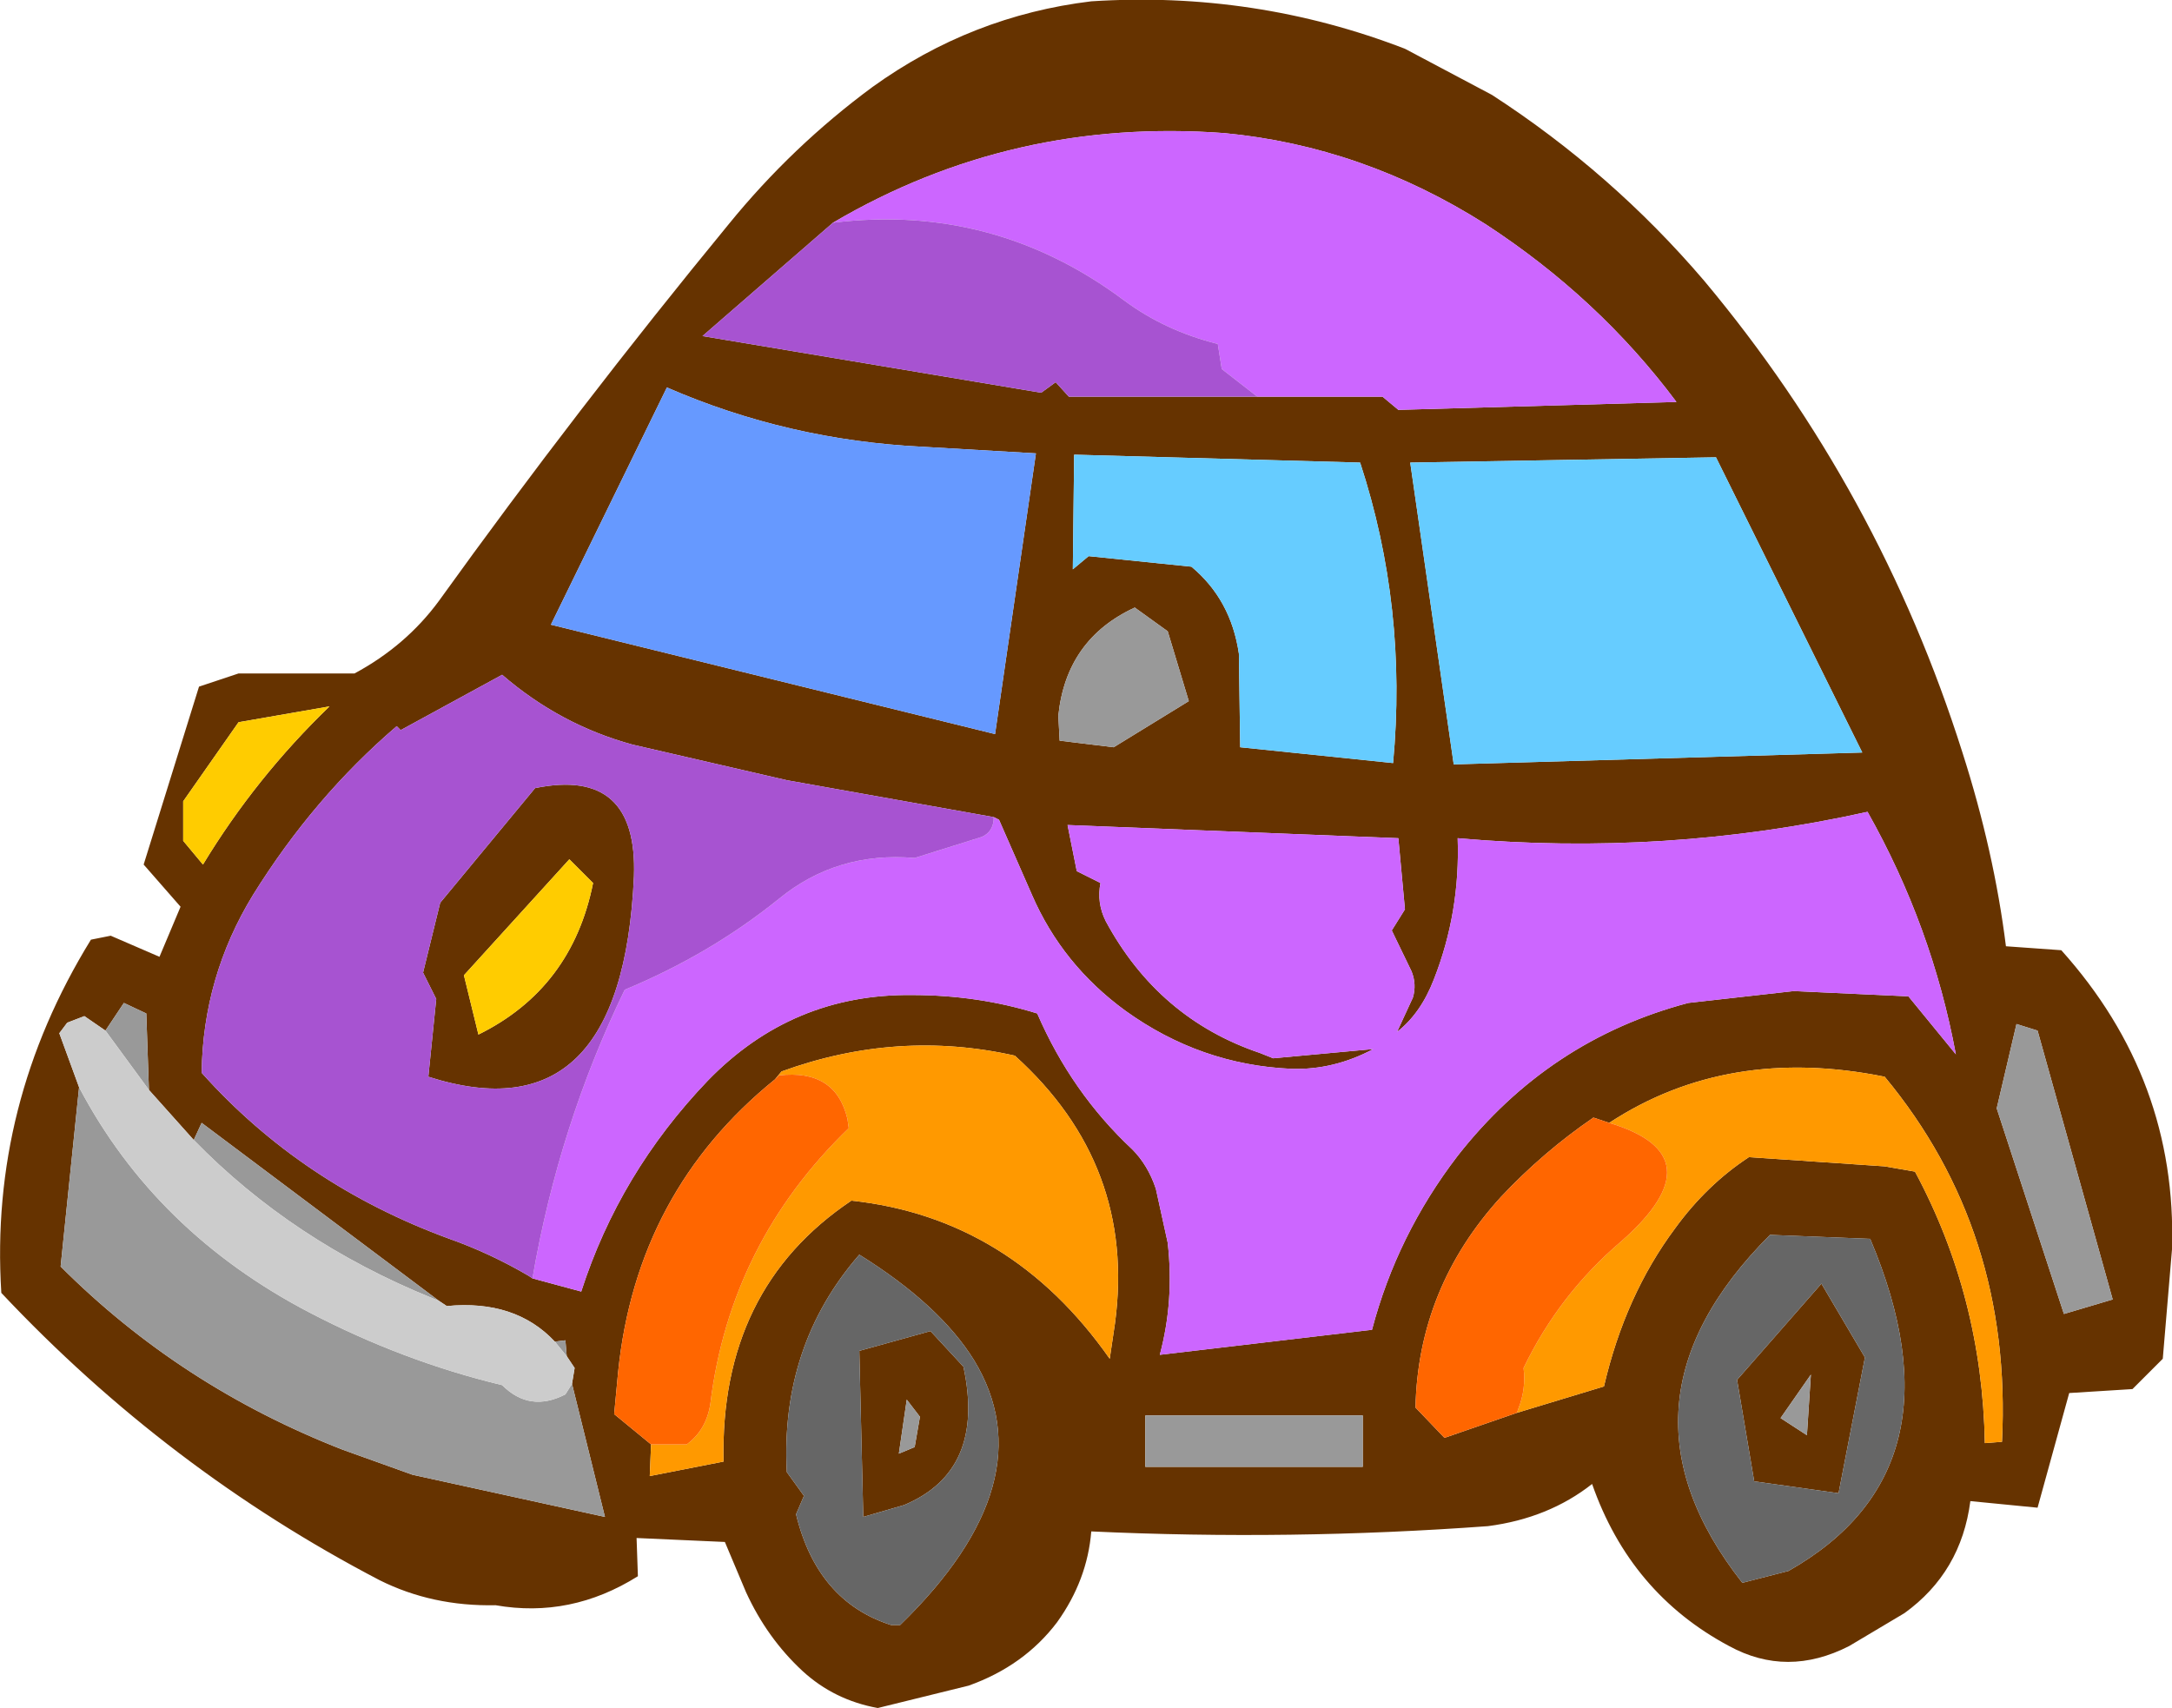 <?xml version="1.0" encoding="UTF-8" standalone="no"?>
<svg xmlns:xlink="http://www.w3.org/1999/xlink" height="64.8px" width="82.4px" xmlns="http://www.w3.org/2000/svg">
  <g transform="matrix(1.0, 0.0, 0.0, 1.0, 41.25, 32.3)">
    <path d="M12.05 -30.45 L15.35 -28.7 Q19.9 -25.75 23.4 -21.65 30.05 -13.7 33.2 -3.75 34.4 0.0 34.85 3.6 L36.95 3.75 Q41.35 8.65 41.15 15.1 L40.8 19.25 39.65 20.4 37.25 20.55 36.05 24.9 33.5 24.65 Q33.15 27.35 31.0 28.9 L28.9 30.15 Q26.55 31.35 24.35 30.15 20.6 28.15 19.15 24.0 17.5 25.3 15.2 25.6 7.7 26.15 0.15 25.8 0.0 27.65 -1.15 29.25 -2.4 30.9 -4.5 31.65 L-7.95 32.5 Q-9.6 32.2 -10.8 31.1 -12.15 29.85 -12.95 28.1 L-13.75 26.2 -17.1 26.05 -17.05 27.5 Q-19.6 29.1 -22.45 28.6 -24.85 28.65 -26.85 27.65 -34.9 23.45 -41.2 16.75 -41.65 9.6 -37.8 3.35 L-37.05 3.2 -35.2 4.0 -34.4 2.1 -35.8 0.5 -33.7 -6.25 -32.2 -6.75 -27.8 -6.75 Q-25.85 -7.8 -24.6 -9.5 -19.35 -16.8 -13.6 -23.8 -11.2 -26.75 -8.15 -29.0 -4.4 -31.7 0.15 -32.25 6.35 -32.65 12.05 -30.45 M6.45 -17.25 L11.2 -17.25 11.8 -16.75 22.35 -17.05 Q19.4 -21.0 15.1 -23.8 10.45 -26.75 5.2 -27.25 -2.85 -27.85 -9.65 -23.85 L-14.6 -19.55 -1.75 -17.4 -1.2 -17.8 -0.7 -17.25 6.45 -17.25 M3.95 -10.8 Q5.45 -9.55 5.75 -7.5 L5.8 -3.95 11.6 -3.35 Q12.15 -9.25 10.35 -14.75 L-0.5 -15.05 -0.55 -10.7 0.05 -11.2 3.95 -10.8 M3.05 -8.35 L1.8 -9.25 Q-0.8 -8.05 -1.1 -5.15 L-1.05 -4.2 1.0 -3.95 3.85 -5.7 3.05 -8.35 M13.9 -3.3 L29.4 -3.75 23.85 -14.95 12.25 -14.75 13.9 -3.3 M-21.05 16.2 L-19.2 16.7 Q-17.75 12.2 -14.4 8.7 -11.2 5.4 -6.65 5.45 -4.15 5.45 -1.9 6.15 -0.6 9.15 1.7 11.3 2.3 11.9 2.6 12.8 L3.05 14.85 Q3.3 17.05 2.75 19.1 L10.8 18.15 Q11.75 14.55 14.05 11.55 17.5 7.15 22.8 5.75 L26.8 5.3 31.15 5.5 32.95 7.7 Q32.05 2.85 29.6 -1.5 21.95 0.2 14.05 -0.5 14.15 2.3 13.15 4.85 12.65 6.15 11.75 6.85 L12.35 5.55 Q12.5 5.05 12.3 4.55 L11.55 3.0 12.05 2.2 11.8 -0.5 -0.75 -1.0 -0.4 0.75 0.5 1.2 Q0.35 1.95 0.7 2.65 2.7 6.35 6.55 7.65 L7.05 7.85 10.85 7.5 Q9.35 8.3 7.75 8.25 4.3 8.1 1.45 6.05 -0.95 4.3 -2.1 1.65 L-3.35 -1.2 -3.55 -1.3 -11.4 -2.7 -17.25 -4.05 Q-20.0 -4.8 -22.2 -6.7 L-26.05 -4.6 -26.2 -4.75 Q-29.35 -2.05 -31.65 1.65 -33.55 4.75 -33.6 8.4 -29.8 12.65 -24.2 14.7 -22.65 15.25 -21.2 16.1 L-21.05 16.2 M34.5 9.75 L37.05 17.55 38.9 17.0 36.05 6.8 35.25 6.55 34.5 9.75 M16.3 21.3 L19.6 20.3 Q20.4 16.85 22.3 14.3 23.5 12.65 25.1 11.6 L30.25 11.95 31.4 12.15 Q33.95 16.9 34.05 22.45 L34.7 22.4 Q35.1 14.4 30.25 8.55 24.3 7.35 19.8 10.3 L19.2 10.1 Q17.3 11.4 15.7 13.1 12.55 16.55 12.45 21.1 L13.55 22.25 16.3 21.3 M25.9 14.55 Q19.5 20.95 24.85 27.75 L26.6 27.3 Q33.4 23.45 29.7 14.7 L25.9 14.55 M24.65 20.05 L27.85 16.4 29.5 19.2 28.5 24.35 25.3 23.9 24.65 20.05 M27.3 22.15 L27.45 19.85 26.3 21.5 27.3 22.15 M-16.55 22.5 L-16.6 23.7 -13.8 23.15 Q-13.95 16.6 -8.95 13.25 -2.9 13.9 0.85 19.25 L1.05 17.9 Q1.85 11.9 -2.75 7.75 -7.2 6.75 -11.6 8.35 L-11.85 8.65 Q-17.1 12.9 -17.8 19.75 L-17.95 21.35 -16.55 22.5 M2.2 23.35 L10.45 23.35 10.45 21.4 2.2 21.4 2.2 23.35 M-34.3 -1.9 L-34.3 -0.4 -33.55 0.5 Q-31.55 -2.8 -28.75 -5.5 L-32.2 -4.9 -34.3 -1.9 M-6.25 -15.35 Q-11.35 -15.6 -15.95 -17.6 L-20.35 -8.6 -3.5 -4.45 -1.95 -15.1 -6.25 -15.35 M-19.65 0.3 L-23.65 4.7 -23.1 6.95 Q-19.55 5.2 -18.75 1.2 L-19.65 0.3 M-19.55 20.2 L-19.45 19.6 -19.75 19.15 -19.8 18.55 -20.2 18.6 Q-21.7 17.0 -24.3 17.25 L-24.6 17.05 -33.6 10.3 -33.9 10.95 -35.6 9.05 -35.7 6.15 -36.55 5.75 -37.25 6.8 -38.05 6.25 -38.7 6.5 -39.0 6.9 -38.25 8.95 -38.95 15.75 Q-34.4 20.3 -28.25 22.7 L-25.6 23.65 -18.3 25.25 -19.55 20.2 M-10.75 24.45 L-11.05 25.15 Q-10.25 28.45 -7.45 29.35 L-7.1 29.35 Q-1.5 23.9 -4.3 19.3 -5.6 17.2 -8.65 15.3 -11.65 18.75 -11.4 23.55 L-10.75 24.45 M-5.95 18.2 L-4.7 19.55 Q-3.85 23.5 -6.95 24.8 L-8.5 25.25 -8.65 18.95 -5.95 18.2 M-7.15 22.85 L-6.55 22.6 -6.35 21.45 -6.85 20.8 -7.15 22.85 M-25.2 4.6 L-24.55 1.95 -20.95 -2.4 Q-17.05 -3.2 -17.2 0.95 -17.65 10.9 -25.0 8.55 L-24.7 5.6 -25.2 4.6" fill="#663300" fill-rule="evenodd" stroke="none"/>
    <path d="M-9.65 -23.85 Q-2.85 -27.85 5.2 -27.25 10.45 -26.75 15.1 -23.8 19.4 -21.0 22.35 -17.05 L11.8 -16.75 11.2 -17.25 6.45 -17.25 5.1 -18.3 4.95 -19.25 Q2.95 -19.75 1.4 -20.9 -3.55 -24.6 -9.65 -23.85 M-3.55 -1.3 L-3.35 -1.2 -2.1 1.65 Q-0.95 4.3 1.45 6.05 4.3 8.1 7.75 8.25 9.35 8.3 10.85 7.5 L7.05 7.85 6.55 7.65 Q2.7 6.35 0.7 2.65 0.35 1.95 0.5 1.2 L-0.4 0.75 -0.75 -1.0 11.8 -0.5 12.05 2.2 11.55 3.0 12.3 4.55 Q12.5 5.05 12.35 5.55 L11.75 6.85 Q12.65 6.15 13.15 4.85 14.15 2.3 14.05 -0.5 21.95 0.2 29.6 -1.5 32.05 2.85 32.95 7.7 L31.15 5.5 26.8 5.3 22.8 5.75 Q17.5 7.15 14.05 11.55 11.75 14.55 10.8 18.15 L2.75 19.1 Q3.3 17.05 3.05 14.85 L2.6 12.8 Q2.3 11.9 1.7 11.3 -0.6 9.15 -1.9 6.15 -4.15 5.45 -6.65 5.45 -11.2 5.4 -14.4 8.7 -17.75 12.2 -19.2 16.7 L-21.05 16.2 Q-20.05 10.4 -17.55 5.25 -14.3 3.9 -11.7 1.8 -9.5 0.0 -6.55 0.25 L-4.0 -0.55 Q-3.55 -0.75 -3.55 -1.3" fill="#cc66ff" fill-rule="evenodd" stroke="none"/>
    <path d="M-34.3 -1.9 L-32.2 -4.9 -28.75 -5.5 Q-31.55 -2.8 -33.55 0.5 L-34.3 -0.4 -34.3 -1.9 M-19.65 0.3 L-18.75 1.2 Q-19.55 5.2 -23.1 6.95 L-23.65 4.7 -19.65 0.3" fill="#ffcc00" fill-rule="evenodd" stroke="none"/>
    <path d="M-9.65 -23.85 Q-3.55 -24.6 1.4 -20.9 2.95 -19.75 4.95 -19.25 L5.1 -18.3 6.45 -17.25 -0.7 -17.25 -1.2 -17.8 -1.75 -17.4 -14.6 -19.55 -9.65 -23.85 M-3.55 -1.3 Q-3.55 -0.75 -4.0 -0.55 L-6.55 0.25 Q-9.5 0.0 -11.7 1.8 -14.3 3.9 -17.55 5.25 -20.05 10.4 -21.05 16.2 L-21.2 16.1 Q-22.65 15.25 -24.2 14.7 -29.8 12.65 -33.6 8.4 -33.55 4.75 -31.65 1.65 -29.35 -2.05 -26.2 -4.75 L-26.05 -4.6 -22.2 -6.7 Q-20.0 -4.8 -17.25 -4.05 L-11.4 -2.7 -3.55 -1.3 M-25.2 4.6 L-24.7 5.6 -25.0 8.55 Q-17.65 10.9 -17.2 0.95 -17.05 -3.2 -20.95 -2.4 L-24.55 1.95 -25.2 4.6" fill="#a753d1" fill-rule="evenodd" stroke="none"/>
    <path d="M-6.25 -15.35 L-1.95 -15.1 -3.5 -4.45 -20.35 -8.6 -15.95 -17.6 Q-11.35 -15.6 -6.25 -15.35" fill="#6699ff" fill-rule="evenodd" stroke="none"/>
    <path d="M3.95 -10.8 L0.05 -11.2 -0.55 -10.7 -0.5 -15.05 10.35 -14.75 Q12.15 -9.25 11.6 -3.35 L5.8 -3.95 5.75 -7.5 Q5.45 -9.55 3.95 -10.8 M13.9 -3.3 L12.25 -14.75 23.85 -14.95 29.4 -3.75 13.9 -3.3" fill="#66ccff" fill-rule="evenodd" stroke="none"/>
    <path d="M3.05 -8.35 L3.85 -5.7 1.0 -3.95 -1.05 -4.2 -1.1 -5.15 Q-0.8 -8.05 1.8 -9.25 L3.05 -8.35 M34.5 9.75 L35.25 6.55 36.05 6.8 38.9 17.0 37.05 17.55 34.5 9.75 M27.3 22.15 L26.3 21.5 27.45 19.85 27.3 22.15 M2.2 23.35 L2.2 21.4 10.45 21.4 10.45 23.35 2.2 23.35 M-19.75 19.15 L-20.2 18.6 -19.8 18.55 -19.75 19.15 M-24.6 17.05 L-24.85 16.95 Q-30.15 14.8 -33.9 10.95 L-33.6 10.3 -24.6 17.05 M-35.6 9.05 L-37.25 6.8 -36.55 5.75 -35.7 6.15 -35.6 9.05 M-38.25 8.95 Q-35.35 14.45 -29.5 17.5 -25.95 19.35 -22.2 20.25 -21.15 21.3 -19.8 20.6 L-19.55 20.2 -18.3 25.25 -25.6 23.65 -28.25 22.7 Q-34.4 20.3 -38.95 15.75 L-38.25 8.95 M-7.15 22.85 L-6.85 20.8 -6.35 21.45 -6.55 22.6 -7.15 22.85" fill="#999999" fill-rule="evenodd" stroke="none"/>
    <path d="M19.8 10.3 Q24.3 7.35 30.25 8.55 35.1 14.4 34.7 22.4 L34.05 22.45 Q33.95 16.9 31.4 12.15 L30.25 11.95 25.1 11.6 Q23.5 12.65 22.3 14.3 20.4 16.85 19.6 20.3 L16.3 21.3 16.35 21.15 Q16.65 20.4 16.55 19.6 17.9 16.8 20.25 14.8 23.95 11.55 19.8 10.3 M-11.85 8.65 L-11.6 8.35 Q-7.2 6.75 -2.75 7.75 1.85 11.9 1.05 17.9 L0.85 19.25 Q-2.9 13.9 -8.95 13.25 -13.95 16.6 -13.8 23.15 L-16.6 23.7 -16.55 22.5 -15.2 22.5 Q-14.45 21.95 -14.3 20.95 -13.55 14.85 -9.05 10.5 L-9.1 10.15 Q-9.55 8.25 -11.7 8.5 L-11.85 8.65" fill="#ff9900" fill-rule="evenodd" stroke="none"/>
    <path d="M24.65 20.05 L25.3 23.9 28.5 24.35 29.5 19.2 27.85 16.4 24.65 20.05 M25.9 14.55 L29.7 14.7 Q33.4 23.45 26.6 27.3 L24.85 27.75 Q19.5 20.95 25.9 14.55 M-10.75 24.45 L-11.4 23.55 Q-11.65 18.75 -8.65 15.3 -5.6 17.2 -4.3 19.3 -1.5 23.9 -7.1 29.35 L-7.45 29.35 Q-10.25 28.45 -11.05 25.15 L-10.75 24.45 M-5.95 18.2 L-8.65 18.95 -8.5 25.25 -6.95 24.8 Q-3.85 23.5 -4.7 19.55 L-5.95 18.2" fill="#666666" fill-rule="evenodd" stroke="none"/>
    <path d="M16.3 21.3 L13.55 22.25 12.45 21.1 Q12.55 16.55 15.7 13.1 17.3 11.4 19.2 10.1 L19.8 10.3 Q23.95 11.55 20.25 14.8 17.9 16.8 16.55 19.6 16.65 20.4 16.35 21.15 L16.3 21.3 M-11.85 8.65 L-11.7 8.5 Q-9.55 8.25 -9.1 10.15 L-9.05 10.5 Q-13.55 14.85 -14.3 20.95 -14.45 21.95 -15.2 22.5 L-16.55 22.5 -17.95 21.35 -17.8 19.75 Q-17.1 12.9 -11.85 8.65" fill="#ff6600" fill-rule="evenodd" stroke="none"/>
    <path d="M-19.75 19.15 L-19.45 19.6 -19.55 20.2 -19.8 20.6 Q-21.15 21.3 -22.2 20.25 -25.95 19.35 -29.5 17.5 -35.35 14.45 -38.25 8.95 L-39.0 6.9 -38.7 6.5 -38.05 6.25 -37.25 6.8 -35.6 9.05 -33.9 10.95 Q-30.15 14.8 -24.85 16.95 L-24.6 17.05 -24.3 17.25 Q-21.7 17.0 -20.2 18.6 L-19.75 19.15" fill="#cccccc" fill-rule="evenodd" stroke="none"/>
  </g>
</svg>
